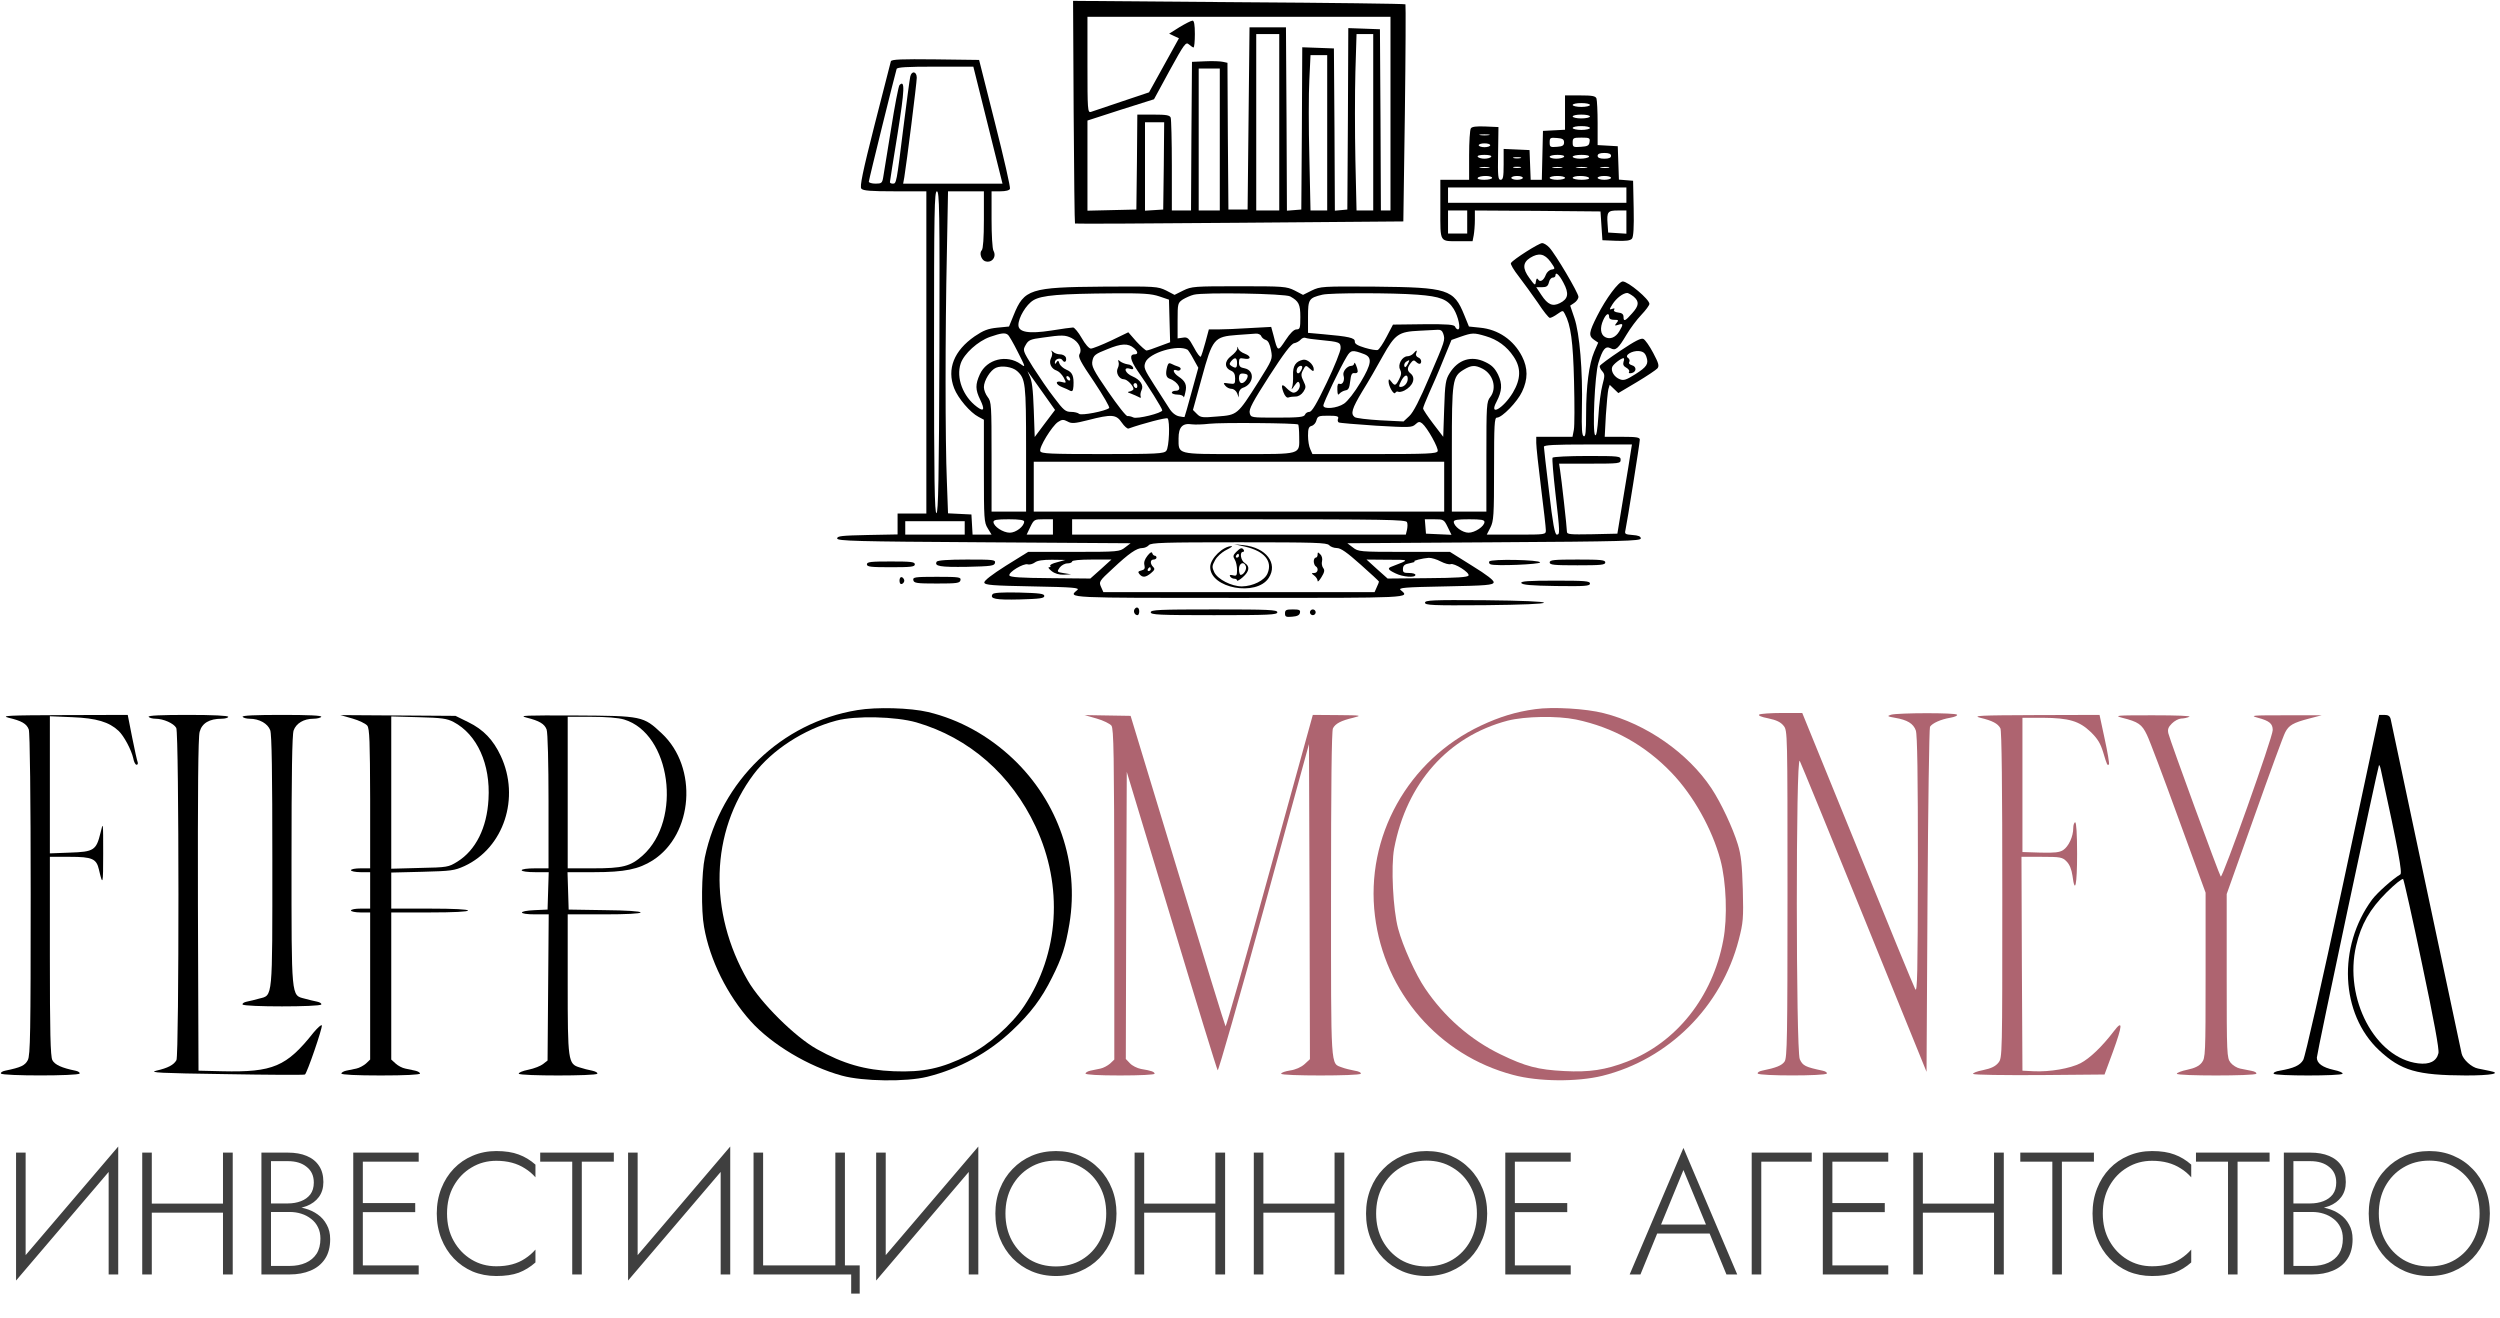 <?xml version="1.0" encoding="UTF-8"?> <svg xmlns="http://www.w3.org/2000/svg" width="1738" height="916" viewBox="0 0 1738 916" fill="none"><path d="M746.4 77.8C746.667 120.2 747.067 155.267 747.333 155.4C747.6 155.667 799.067 155.4 861.733 154.867L975.6 153.934L976.667 78.734C977.2 37.4 977.333 3.267 977.067 3C976.8 2.6 924.667 1.934 861.2 1.534L746 0.6L746.4 77.8ZM966.667 79V146.334H963.333H960L959.733 83.267L959.333 20.334L948.4 19.934L937.333 19.534L937.067 82.6L936.667 145.667L932.4 146.067L928 146.467L927.733 90.067L927.333 33.667L916.4 33.267L905.333 32.867L905.067 89.267L904.667 145.667L899.733 146.067L894.667 146.467L894.4 82.734L894 19H881.333H868.667L868 82.334L867.333 145.667H860.667H854L853.6 94.734L853.333 43.667L850.267 43C848.667 42.6 843.067 42.334 838 42.6L828.667 43L828.267 94.6L828 146.334H821.333H814.667V115.134C814.667 97.934 814.267 83 813.867 81.8C813.2 80.067 810.8 79.667 801.867 79.667H790.667L790.4 112.6L790 145.667L773.067 146.067L756 146.467V115.134V83.8L779.067 76.334L802.267 69L813.2 48.867C823.467 30.2 824.4 29 826.533 30.867C827.867 32.067 829.333 33 829.733 33C830.267 33 830.667 28.734 830.667 23.667C830.667 17.134 830.133 14.334 829.067 14.334C828.133 14.334 824 16.467 820 18.867L812.8 23.4L816.133 25L819.6 26.6L809.2 45.4L798.8 64.2L779.733 70.6C769.2 74.2 759.6 77.4 758.4 77.8C756.133 78.467 756 76.334 756 45.134V11.667H861.333H966.667V79ZM889.333 85V146.334H881.333H873.333V85V23.667H881.333H889.333V85ZM954.667 85V146.334H948.933H943.067L942.267 111.267C941.867 91.934 941.867 64.334 942.267 49.934L943.067 23.667H948.933H954.667V85ZM922.667 92.334V146.334H916.933H911.067L910.267 109.267C909.733 89 909.733 64.734 910.267 55.267L911.067 38.334H916.933H922.667V92.334ZM848 97V146.334H840.667H833.333V97V47.667H840.667H848V97ZM809.067 115.267L808.667 145.667L802.4 146.067L796 146.467V115.8V85H802.667H809.333L809.067 115.267Z" fill="black"></path><path d="M619.333 42.6C619.067 43.533 614 63.4 608 86.867C599.733 119.4 597.6 129.8 598.8 131.133C600 132.6 605.333 133 622.133 133H644V245V357H634H624V364.333V371.533L603.067 371.933C585.333 372.333 582 372.6 582 374.333C582 376.067 594.533 376.467 684 377L786 377.667L782.133 380.6C778.4 383.533 777.467 383.667 746.533 383.667H714.8L699.333 393.267C689.467 399.533 684.133 403.667 684.267 405C684.667 406.733 689.733 407.133 717.867 407.667C746.267 408.2 750.8 408.6 748.933 410.2C742.133 415.8 740.8 415.667 861.333 415.667C981.867 415.667 980.533 415.8 973.733 410.2C971.867 408.6 976.4 408.2 1004.8 407.667C1033.47 407.133 1038 406.733 1038.4 404.867C1038.67 403.533 1033.73 399.667 1023.33 393.267L1008 383.667H976.133C945.2 383.667 944.267 383.533 940.533 380.6L936.667 377.667L1038.67 377C1128.13 376.467 1140.67 376.067 1140.67 374.333C1140.67 372.867 1138.93 372.2 1134.93 371.933C1129.87 371.533 1129.33 371.267 1130 368.6C1131.07 363.933 1140 307.933 1140 305.667C1140 304.067 1137.73 303.667 1127.73 303.667H1115.6L1116.4 288.6C1116.93 280.467 1117.73 272.333 1118.13 270.6L1119.07 267.533L1122 270.333L1125.07 273.267L1137.87 265.667C1144.8 261.533 1151.33 257.133 1152.27 256.067C1153.6 254.333 1153.07 252.467 1149.33 245.4C1146.8 240.6 1143.73 236.2 1142.53 235.667C1141.07 234.733 1136.67 237 1126.53 243.8C1118.93 248.867 1112.4 253.667 1112.13 254.467C1112 255.133 1112.67 256.867 1113.87 258.067C1115.73 260.2 1115.73 261.267 1114 267.667C1112.93 271.667 1111.6 281.533 1111.2 289.4C1110.53 298.867 1109.87 303.4 1108.93 302.467C1106.93 300.467 1108.67 260.333 1111.2 252.333C1114.13 242.733 1116.13 240.333 1119.6 242.067C1123.2 244.067 1124.93 242.467 1130.8 232.6C1133.33 228.333 1137.87 222.2 1141.07 218.867C1144.13 215.667 1146.67 212.2 1146.67 211.267C1146.67 208.067 1131.87 195.667 1128.13 195.667C1125.2 195.8 1116.53 207.4 1110.4 219.533C1104.53 231.133 1104.27 233.4 1108.13 236.2L1111.07 238.2L1108.27 244.6C1104.67 253.133 1102.67 268.333 1102.67 287.933C1102.67 300.067 1102.27 303.8 1101.07 303.267C1099.73 302.867 1099.47 298.2 1099.73 284.2C1100.4 257.8 1098.13 231.667 1094.53 221.133L1091.6 212.467L1094.4 210.6C1096 209.533 1097.33 207.667 1097.33 206.333C1097.33 203.667 1081.33 176.6 1077.07 172.067C1075.47 170.333 1073.2 169 1072.13 169C1069.87 169 1052 180.333 1050.4 182.867C1049.87 183.533 1052.4 187.8 1055.87 192.2C1059.33 196.733 1065.33 205 1069.2 210.6C1072.93 216.333 1076.67 221 1077.47 221C1078.27 221 1080.67 219.8 1082.67 218.333C1086.53 215.667 1086.53 215.667 1087.87 218.2C1092 225.933 1093.6 237.267 1094.27 265.133C1094.67 281 1094.67 296.2 1094.13 298.867L1093.2 303.667H1080.67H1068V307.933C1068 310.333 1069.47 324.333 1071.33 339C1073.2 353.667 1074.67 367 1074.67 368.6C1074.67 371.667 1074.53 371.667 1054.13 371.667H1033.6L1036.13 366.733C1038.4 362.2 1038.67 358.467 1038.67 326.067C1038.67 295 1038.93 290.333 1040.67 290.333C1044.27 290.333 1054.93 279.267 1058.13 272.333C1062.27 263.667 1062.27 255.933 1058.13 247.8C1052.27 236.333 1041.6 229 1028.93 227.8L1021.2 227L1018 219.133C1010.67 201 1006.67 199.8 956 199.267C919.067 199 917.867 199.133 912 201.933L905.867 205L900 201.933C894.267 199.133 892.533 199 861.333 199C830.267 199 828.4 199.133 822.667 201.933L816.533 205L810.667 201.933C804.8 199.133 803.6 199 766.8 199.267C716 199.667 712 201 704.667 219.133L701.467 227L693.333 227.8C686.8 228.467 683.733 229.667 677.6 233.8C663.2 243.8 658.133 256.467 663.333 269.933C666 276.867 674.533 286.867 680.267 289.8L684 291.8V327.4C684 360.6 684.133 363.267 686.667 367.267L689.333 371.667H682.667H676.133L675.733 364.6L675.333 357.667L667.2 357.267L659.067 356.867L658.267 334.733C657.067 306.333 657.067 231 658.267 175.933L659.067 133H671.6H684V152.733C684 165.267 683.467 173 682.533 173.933C680.667 175.8 682.133 180.467 684.667 181.533C689.333 183.267 693.067 178.733 690.667 174.333C689.867 173 689.333 163.133 689.333 152.467V133H695.333C699.2 133 701.733 132.333 702.133 131.267C702.533 130.2 697.867 109.667 691.733 85.533L680.667 41.667L650.267 41.267C626.667 41 619.867 41.267 619.333 42.6ZM686.8 87L696.933 127.667H662.4H627.867L628.667 123.267C630.267 113.667 637.333 57.533 637.333 54.067C637.333 49.533 633.733 49 632.8 53.267C632.4 55 630.267 71 628 89C623.2 127.667 623.2 127.667 620.667 127.667C619.6 127.667 618.667 127.267 618.667 126.6C618.667 126.067 621.067 111 624 93C628.933 62.067 629.2 55.267 625.333 59.133C624.667 59.8 622 73.533 619.467 89.667C616.8 105.8 614.4 121 614 123.267C613.333 127.267 612.8 127.667 608.667 127.667C606.133 127.667 604 127 604 126.333C604 125 622.267 51.267 623.333 47.933C623.733 46.733 630.4 46.333 650.267 46.333H676.667L686.8 87ZM653.067 244.6C652.8 332.333 652.267 356.2 651.067 356.733C649.733 357.133 649.333 334.2 649.333 245.133C649.333 146.2 649.6 133 651.333 133C653.067 133 653.333 145.933 653.067 244.6ZM1077.87 181.933C1081.33 186.867 1081.33 187 1078.67 187.4C1077.07 187.667 1075.33 189.267 1074.67 191C1073.2 195 1070.67 196.467 1069.33 194.333C1068.53 193.133 1068.13 193.533 1067.73 195.8C1067.33 198.733 1067.07 198.6 1063.2 193.267C1058.4 186.733 1058.53 182.6 1063.73 179.267C1069.73 175.533 1073.73 176.333 1077.87 181.933ZM1086.93 196.6C1090.93 204.067 1090.27 207.8 1084.4 210.733C1079.33 213.267 1076 211.8 1071.6 205.133L1068 199.667H1072C1075.07 199.667 1076.13 199 1076.8 196.333C1077.2 194.467 1078.4 193 1079.47 193C1080.53 193 1081.33 192.333 1081.33 191.667C1081.33 188.6 1083.87 190.733 1086.93 196.6ZM806 206.067L812.667 208.333L813.067 223.133L813.467 237.933L805.867 240.733C801.867 242.333 797.867 243.667 797.067 243.667C796.4 243.667 793.2 240.867 790 237.4L784.4 231L772.533 236.733C766 239.8 759.6 242.333 758.4 242.333C757.067 242.333 754.4 239.267 752 235C749.733 231 746.933 227.667 746 227.667C744.933 227.667 738.133 228.6 730.8 229.8C715.2 232.2 708 231 708 225.933C708 220.867 713.333 211.8 718.4 208.733C724.133 205.267 736.533 204.2 774.667 203.933C794.667 203.8 800.533 204.2 806 206.067ZM896.933 206.067C902.933 209.4 904 211.533 904 220.467C904 228.067 903.733 229 901.333 229C899.6 229 896.933 231.533 893.733 236.467C888.267 244.733 888.267 244.733 885.333 233.133L883.733 227.267L868.933 228.067C860.667 228.6 850.933 229 847.2 229H840.4L838 237.933C836.667 243 835.2 247.4 834.8 247.933C834.267 248.467 832.133 245.667 830 241.533C826.4 235 825.6 234.2 822.4 234.733L818.667 235.267V222.867C818.667 211 818.8 210.6 822.267 208.2C824.267 207 827.733 205.4 830 204.867C836.667 203.133 893.6 204.067 896.933 206.067ZM985.333 204.867C1001.33 206.067 1006.4 208.067 1010.67 214.867C1013.87 220.2 1015.73 229 1013.6 229C1012.93 229 1012 228.2 1011.6 227.133C1010.93 225.667 1006.8 225.267 989.6 225.4L968.4 225.667L964 234.067C961.6 238.733 958.8 242.867 957.867 243.267C956.933 243.667 952.933 243 948.933 241.8C943.6 240.2 941.733 239 941.867 237.4C942 234.867 937.733 233.933 919.733 232.333L909.333 231.4V220.2C909.333 208.067 909.867 207.133 919.333 204.867C924.8 203.533 968.267 203.533 985.333 204.867ZM1135.73 206.2C1139.73 209.667 1139.47 212.467 1134.67 217.8C1129.87 223.267 1128.67 223.8 1128.67 220.333C1128.67 218.467 1127.6 217.533 1124.93 217.267C1122.67 217 1121.6 216.2 1122.13 215.4C1122.8 214.333 1122.27 214.2 1120.8 214.733C1118.67 215.533 1118.67 215.267 1121.07 211.4C1123.73 207.267 1128.4 203.667 1131.33 203.667C1132.13 203.8 1134 204.867 1135.73 206.2ZM1118.67 220.333C1118.67 221.667 1120 222.333 1122.13 222.333C1125.2 222.333 1125.47 222.6 1123.87 224.467C1122.27 226.467 1122.4 226.6 1125.07 225.8C1128.53 224.6 1128.67 225.4 1125.73 230.333C1123.2 234.6 1119.33 236.2 1115.87 234.333C1112.67 232.6 1112.13 227.933 1114.53 222.6C1116.53 218.067 1118.67 217 1118.67 220.333ZM1003.33 231.933C1004.8 236.467 1004.67 236.6 993.733 262.067C986.933 278.067 982.533 286.733 979.733 289.267L975.733 293L959.6 292.2C950.667 291.667 942.533 290.733 941.733 289.933C938.8 287.667 939.867 284.067 947.067 272.067C951.067 265.667 957.467 254.6 961.333 247.533C969.867 232.333 972.267 230.6 986.667 229.933C992.133 229.667 998 229.4 999.467 229.267C1001.47 229.133 1002.67 229.933 1003.33 231.933ZM700.667 232.733C701.467 233.267 704.533 238.6 707.6 244.733C713.067 255.4 713.067 255.667 709.6 253.133C699.867 246.2 686 249.667 681.2 260.2C678 267.267 678 270.867 681.467 277.933C684.8 284.867 684 286.467 679.2 282.867C669.467 275.667 664.533 262.6 667.867 252.733C670.133 245.933 679.867 237.133 688.267 234.2C696 231.533 698.667 231.133 700.667 232.733ZM876.8 233.667C877.2 234.733 878.667 235.933 880 236.333C881.6 236.867 882.8 239.133 883.6 243.4C884.8 249.667 884.667 249.8 874.8 265.533C860.267 288.467 860.267 288.467 846.4 289.533C835.867 290.467 834.667 290.333 832.133 287.8L829.333 285L835.467 262.733C842.933 235.4 844 234.067 860 232.867C865.467 232.467 871.333 232.067 873.067 231.933C874.667 231.8 876.4 232.6 876.8 233.667ZM1032.8 233.667C1041.07 236.067 1047.6 240.867 1052.27 247.933C1057.6 255.8 1057.33 263.533 1051.73 273C1044.93 284.2 1034.8 289.8 1040.4 279.267C1044.27 271.8 1044.53 267 1041.47 260.467C1039.2 255.933 1037.07 253.8 1032.53 251.667C1022.93 247 1013.6 249.933 1007.73 259.533C1005.07 263.8 1004.53 266.6 1004 284.067L1003.33 303.667L996.4 294.6C992.533 289.533 989.333 284.733 989.333 283.933C989.333 283.267 991.2 278.467 993.467 273.4C995.733 268.467 1000.27 258.067 1003.33 250.333L1009.07 236.333L1015.47 234.067C1023.6 231.267 1024.67 231.267 1032.8 233.667ZM744.933 235C749.867 237.533 752.533 242.733 750.533 246.067C749.333 248.067 750.933 251.267 760.667 265.533C766.933 275 771.733 283.133 771.067 283.667C768.667 285.8 751.6 289.133 750.133 287.667C749.467 287 746.933 286.333 744.533 286.333C740.8 286.333 739.333 285.133 732.933 276.6C728.8 271.4 722.267 261.667 718.133 255.267C710.933 243.667 710.933 243.533 713.067 239.8C714.933 236.467 716.267 235.8 724.667 234.733C738.4 232.733 740.533 232.867 744.933 235ZM917.6 236.333C931.333 237.667 932 237.933 932 242.067C932 244.067 927.733 254.867 922.4 265.933C915.2 281 912 286.333 910.267 286.333C908.933 286.333 907.6 287.267 907.2 288.333C906.533 289.933 903.067 290.333 888 290.333C869.6 290.333 869.6 290.333 868.8 287.133C868.133 284.467 870.933 279.267 882.4 261.4C892.533 245.667 897.733 238.867 899.733 238.6C901.2 238.333 903.2 237.267 904.133 236.2C905.067 235.133 906.533 234.467 907.467 234.867C908.4 235.267 912.933 235.933 917.6 236.333ZM788.4 242.067C791.2 244.467 791.333 246.333 788.8 246.333C784.933 246.333 785.733 250.333 790.933 257.933C798 267.933 808 283.933 808 285.267C808 287.133 790.4 291.533 787.867 290.2C786.533 289.533 784.667 289.133 783.867 289.267C782.933 289.533 776.933 281.8 770.4 272.333C759.867 257 758.667 254.467 759.467 250.733C760.267 247 761.333 246.067 769.867 242.733C779.6 238.733 784.267 238.467 788.4 242.067ZM825.6 243.133C826 243.4 828 246.333 829.733 249.667L833.067 255.667L828.4 272.6C825.867 282.067 823.6 289.8 823.467 289.933C823.467 290.067 821.6 289.8 819.6 289.4C817.2 288.867 814.667 286.867 812.8 283.8C811.067 281.133 806.4 273.8 802.267 267.4C795.467 256.733 794.933 255.533 796.267 251.933C798.8 245.267 818.933 239.267 825.6 243.133ZM948.4 246.2C954.133 248.467 953.6 252.867 945.867 265.8C941.733 272.733 936.933 278.867 934.4 280.6C929.467 283.933 920 284.733 920 281.933C920 279.933 932 254.867 936.267 247.933C939.067 243.267 940.267 243.133 948.4 246.2ZM1144.53 247.933C1146.27 252.867 1145.07 255 1136.8 260.2C1130.67 264.067 1128.8 264.733 1126.13 263.667C1122.27 262.2 1119.73 258.067 1120.8 255.133C1121.47 253.267 1126.93 249 1128.67 249C1129.2 249 1129.2 250.2 1128.67 251.533C1128.13 253.4 1128.67 254.6 1130.67 255.667C1132.13 256.467 1133.07 257.8 1132.53 258.467C1132 259.4 1132.67 259.667 1134.13 259.4C1137.73 258.733 1138 254.867 1134.53 253.933C1132.8 253.4 1132.13 252.6 1132.67 251.667C1133.2 250.733 1132.8 249.533 1131.87 248.867C1128.93 247.133 1134.53 243.667 1139.33 244.067C1142.27 244.333 1143.6 245.4 1144.53 247.933ZM707.067 257.933C712.933 263.267 713.333 266.467 713.333 312.333V355.667H701.333H689.333V317.533C689.333 281.4 689.2 279.267 686.667 276.067C685.2 274.2 684 271.133 684 269.133C684 264.6 688.533 257.267 692.4 255.667C696.4 253.933 703.733 255 707.067 257.933ZM1030.67 256.333C1038.13 260.2 1040.8 269.933 1036 276.067C1033.47 279.267 1033.33 281.4 1033.33 317.533V355.667H1021.33H1009.33V312.333C1009.33 264.2 1009.73 261.8 1017.6 257C1022.93 253.8 1025.47 253.667 1030.67 256.333ZM725.067 273.133L733.467 285L726.4 294.333L719.333 303.8L718.667 284.733C718.133 270.2 717.467 264.6 715.6 261C714.4 258.467 714 257.4 714.933 258.867C715.867 260.2 720.4 266.6 725.067 273.133ZM779.867 293.8C781.6 296.333 783.733 298.2 784.533 297.933C794.267 294.467 810.933 290.067 811.733 290.867C813.467 292.733 812.8 311.133 810.8 313.4C809.2 315.4 804.4 315.667 766.4 315.667C730.267 315.667 723.867 315.4 723.2 313.667C722.133 311.133 731.333 296.2 735.467 293.4C738.267 291.533 739.333 291.533 742.133 293C744.933 294.6 746.933 294.467 756.4 292.067C772.933 287.8 776 288.067 779.867 293.8ZM930.267 291C929.733 292.067 930 293.267 930.667 293.667C931.2 294.067 942.933 295 956.533 295.933C979.733 297.267 981.6 297.267 984 295C986.133 293 986.933 293 988.667 294.333C992.267 297.267 1000.27 311.667 999.467 313.667C998.8 315.4 992.267 315.667 955.6 315.667H912.4L910.933 312.333C910 310.467 909.333 306.2 909.333 302.867C909.333 297.933 909.867 296.6 911.867 296.067C913.333 295.667 914.8 293.933 915.2 292.2C916 289.267 916.8 289 923.467 289C929.467 289 930.8 289.4 930.267 291ZM902.533 295.133C902.8 295.4 903.2 299.133 903.2 303.533C903.333 316.333 905.467 315.667 861.333 315.667C817.733 315.667 819.333 316.067 819.333 304.733C819.333 296.867 822.133 293.933 828.667 295C830.8 295.267 836.267 295.133 840.667 294.6C848.4 293.667 901.467 294.067 902.533 295.133ZM1133.73 313.933C1133.33 316.733 1131.07 330.733 1128.67 345L1124.4 371L1106.93 371.4C1091.6 371.667 1089.33 371.533 1089.33 369.667C1089.33 366.867 1085.47 332.333 1084.53 326.6L1083.87 322.333H1105.33C1125.73 322.333 1126.67 322.2 1126.67 319.667C1126.67 317.133 1125.73 317 1103.47 317C1090.67 317 1079.87 317.533 1079.33 318.2C1078.93 318.867 1079.87 329.933 1081.33 342.867C1084.53 370.6 1084.53 371.667 1082.27 371.667C1080.93 371.667 1079.47 364.067 1076.93 341.933C1074.93 325.667 1073.33 311.533 1073.33 310.6C1073.33 309.4 1080.4 309 1103.87 309H1134.53L1133.73 313.933ZM1004 338.333V355.667H861.333H718.667V338.333V321H861.333H1004V338.333ZM712 362.6C712 365.933 706.267 370.333 702 370.333C697.333 370.333 690.667 365.933 690.667 362.867C690.667 361.4 692.933 361 701.333 361C708.667 361 712 361.533 712 362.6ZM732 366.333V371.667H722.8H713.733L716.267 366.333C718.8 361.133 719.2 361 725.467 361H732V366.333ZM978.133 363C978.667 364.067 978.533 366.467 978.133 368.333L977.333 371.667H861.333H745.333V366.333V361H861.333C963.333 361 977.467 361.267 978.133 363ZM1006.4 366.333L1009.07 371.8L1000.13 371.4L991.333 371L990.933 365.933L990.533 361H997.067C1003.47 361 1003.87 361.133 1006.4 366.333ZM1032 362.867C1032 365.933 1025.33 370.333 1020.93 370.333C1016.67 370.333 1010.67 365.933 1010.67 362.733C1010.67 361.4 1013.33 361 1021.33 361C1029.73 361 1032 361.4 1032 362.867ZM670.667 367V371.667H650H629.333V367V362.333H650H670.667V367ZM924 379C924.933 380.067 927.333 381 929.333 381C932.133 381 936.267 383.933 945.867 392.467C952.933 398.733 958.667 404.067 958.667 404.333C958.667 404.6 958 406.467 957.067 408.333L955.6 411.667H861.333H767.067L765.467 408.067C763.867 404.467 764 404.067 773.6 395.267C784.933 384.6 790.267 381 794.133 381C795.733 381 797.733 380.067 798.667 379C800.133 377.267 808.667 377 861.333 377C914 377 922.533 377.267 924 379ZM1001.6 390.333C1004.4 391.8 1007.47 392.6 1008.53 392.2C1010.93 391.267 1021.73 397.933 1020.93 400.067C1020.53 401.267 1012.8 401.8 992.533 401.933L964.667 402.2L957.333 395.667L950 389L964.667 389.133C980.4 389.133 980.267 389 967.733 393.8C964.267 395 964.8 396.067 970.133 398.6C975.2 401.133 984 401.8 984 399.667C984 398.867 982 398.333 979.6 398.333C975.733 398.333 975.2 397.933 975.333 395.267C975.467 393 976.667 392.2 980.133 391.533C982.667 391 984.133 390.6 983.333 390.333C981.6 389.933 989.067 388.067 993.333 387.8C995.2 387.8 998.933 388.867 1001.6 390.333ZM734.933 390.867C731.733 391.667 729.6 392.733 730.133 393.4C730.667 393.933 730.267 394.333 729.333 394.333C728.4 394.333 729.2 395.533 731.067 397C733.2 398.733 736.267 399.667 739.6 399.533L744.667 399.267L739.6 398.467C734.667 397.667 734.667 397.533 736.667 394.6C737.867 393 740.267 391.667 742.133 391.667C743.867 391.667 745.333 391 745.333 390.333C745.333 389.533 750.8 389 759.067 389H772.667L765.333 395.667L758 402.2L730.133 401.933C709.867 401.8 702.133 401.267 701.733 400.067C700.933 397.8 711.6 391.4 714.533 392.333C715.733 392.733 718 392.067 719.467 391C721.2 389.667 725.067 389.133 731.333 389.133L740.667 389.267L734.933 390.867Z" fill="black"></path><path d="M982.667 245.667C981.734 246.733 979.867 247.667 978.534 247.667C974.801 247.667 971.467 253.533 973.334 256.867C974.401 259 974.267 260.6 972.667 263.667C970.267 268.333 969.601 268.467 967.201 265.267C965.601 263.267 965.467 263.267 965.334 265.133C965.334 268.6 968.934 274.733 970.001 273.133C970.401 272.333 971.334 271.933 972.001 272.333C972.667 272.733 974.667 272.333 976.267 271.533C982.401 268.333 984.401 262.733 980.667 259.667C978.134 257.667 978.134 255.8 980.667 252.467C982.267 250.333 983.067 250.2 984.267 251.4C986.401 253.533 988.001 253.4 988.001 251.133C988.001 250.067 987.067 248.867 985.867 248.467C984.667 247.933 984.001 246.733 984.534 245.667C985.467 243.133 984.801 243.133 982.667 245.667ZM978.534 253.267C977.334 255.4 976.667 255.8 976.267 254.467C976.001 253.533 976.534 252.2 977.467 251.533C980.134 249.8 980.267 250.067 978.534 253.267ZM978.667 263.4C978.667 266.2 976.267 269 973.734 269C972.267 269 972.401 268.2 974.001 265C976.267 260.6 978.667 259.667 978.667 263.4Z" fill="black"></path><path d="M860.133 242.466C860.133 243.533 858.133 245.8 855.866 247.533C851.2 251 851.066 255.666 855.733 257.666C857.866 258.6 858.666 260.066 858.666 263.133C858.666 267 858.4 267.133 854.4 266.6C850.4 265.933 850.133 266.2 851.866 268.2C852.8 269.4 854.8 270.333 856.266 270.333C857.6 270.333 859.333 271.666 860 273.266L861.2 276.333V273.4C861.333 271.8 862.4 270.2 863.866 269.666C871.6 267.266 872.666 257.666 865.333 256.066C862.133 255.533 861.333 254.6 861.333 252.066C861.333 249.133 861.866 248.733 864.666 249.266C869.6 250.333 870.266 247.8 865.466 245.933C863.2 245.133 861.2 243.533 860.8 242.333C860.4 240.6 860.266 240.6 860.133 242.466ZM860 252.333C860 255.933 859.2 256.333 856.133 254.466C854.533 253.4 854.533 252.866 855.866 251.133C858.4 248.066 860 248.466 860 252.333ZM867.066 260.466C868.4 261.8 865.466 266.333 863.333 266.333C862.133 266.333 861.333 265 861.333 263C861.333 260.6 862 259.666 863.733 259.666C865.066 259.666 866.666 260.066 867.066 260.466Z" fill="black"></path><path d="M731.199 244.6C731.733 245.533 731.466 247.533 730.666 249C728.933 252.333 730.799 256.467 734.666 257.667C736.133 258.2 738.266 260.333 739.466 262.467C741.466 266.333 741.466 266.467 737.999 265.533C733.466 264.333 733.599 267.267 738.399 269.133C740.399 269.933 742.933 271 743.999 271.667C745.599 272.333 745.999 271.667 746.266 268.467C746.666 261.533 745.599 258.733 741.333 257C739.199 256.067 737.066 254.2 736.533 252.733C735.866 250.6 735.466 250.333 734.533 251.8C733.599 253.267 733.333 253.267 733.333 251.933C733.333 249.4 737.466 248.333 738.666 250.467C740.133 252.733 741.866 251.133 740.933 248.333C740.399 247.267 738.666 246.333 736.933 246.333C735.199 246.333 733.066 245.533 732.133 244.6C730.666 243.4 730.533 243.4 731.199 244.6ZM743.999 263.8C743.999 264.6 743.466 264.733 742.666 264.333C741.999 263.933 741.333 262.867 741.333 262.2C741.333 261.4 741.999 261.267 742.666 261.667C743.466 262.067 743.999 263.133 743.999 263.8Z" fill="black"></path><path d="M905.999 250.067C900.799 251.133 898.666 254.333 898.932 260.867C899.066 264.2 898.799 268.2 898.132 269.667C897.599 271.133 898.266 270.6 899.732 268.333C902.132 265 902.666 264.733 903.466 266.733C904.399 269.267 901.999 273 899.199 273C898.266 273 896.266 271.667 894.666 270.067C891.199 266.333 890.266 267.4 892.266 272.733C893.332 275.533 894.666 276.733 895.732 276.333C896.799 275.933 898.932 275.667 900.799 275.667C902.666 275.667 904.799 274.333 906.132 272.333C907.999 269.4 907.999 268.733 906.132 264.867C904.532 261.667 904.399 260.067 905.599 257.8C907.732 253.667 907.732 253.667 910.666 256.333C912.799 258.333 913.332 258.333 913.332 256.733C913.332 253.533 908.932 249.533 905.999 250.067ZM905.332 255.267C905.332 255.933 904.799 257.267 903.999 258.333C902.532 260.733 900.666 259.267 901.732 256.333C902.532 254.333 905.332 253.533 905.332 255.267Z" fill="black"></path><path d="M777.6 251.667C778 252.733 777.733 254.733 777.066 255.933C775.466 259.133 778 263.667 781.333 263.667C783.6 263.667 788 268.2 788 270.467C788 271 786.933 271.667 785.733 272.067C783.6 272.467 783.6 272.733 786 273.533C787.466 274.067 789.733 275.133 791.2 275.8C793.066 276.867 793.466 276.733 792.933 275.4C792.666 274.467 792.933 272.6 793.6 271.267C795.333 267.933 792.666 263.933 787.333 261.667C782.133 259.533 780.533 254.867 785.466 256.333C787.466 257 788.133 256.733 787.733 255.533C787.333 254.467 785.733 253.4 783.866 253.267C782.133 253 779.866 252.067 778.8 251.267C777.333 249.933 777.066 250.067 777.6 251.667ZM790.666 268.467C790.666 269.533 790.133 270.067 789.333 269.667C788.666 269.267 788 268.333 788 267.533C788 266.867 788.666 266.333 789.333 266.333C790.133 266.333 790.666 267.267 790.666 268.467Z" fill="black"></path><path d="M811.467 254.733C810.133 259.8 810.533 262.333 813.067 263.266C819.2 265.4 822.4 271.666 817.333 271.666C815.867 271.666 814.667 272.2 814.667 273C814.667 273.666 816.533 274.333 818.667 274.333C820.933 274.333 822.667 275.133 822.8 275.933C822.933 276.866 823.467 275.533 824 273C825.333 267.666 824.133 265 819.333 261.8C815.733 259.4 814.667 256.2 818 257.4C819.067 257.933 820.267 257.666 820.667 256.866C821.2 256.2 820.4 255.266 819.067 254.866C817.733 254.466 815.733 253.666 814.533 253C812.8 252.066 812.133 252.466 811.467 254.733Z" fill="black"></path><path d="M941.466 252.6C941.333 253.534 940.533 254.334 939.466 254.334C936.533 254.334 933.2 258.334 934 261C935.066 264.2 933.466 267.667 931.333 266.867C930.133 266.334 929.6 267.4 929.733 270.867C929.866 274.334 930.133 275 931.2 273.667C932 272.734 933.866 271.667 935.333 271.4C937.466 271.134 938.133 269.667 938.666 265C939.2 260.2 939.866 259.134 941.733 259.4C942.933 259.667 944 259 943.866 258.067C943.733 255.534 941.6 250.734 941.466 252.6Z" fill="black"></path><path d="M865.734 380.067C878.934 383.133 884.801 390.067 881.201 398.6C879.201 403.533 871.067 407.533 863.334 407.667C856.134 407.667 846.534 402.733 844.134 397.8C842.534 394.333 842.534 393.4 844.667 389.533C846.001 387 849.334 383.933 852.534 382.333C855.467 380.867 857.201 379.667 856.267 379.667C850.267 379.667 841.334 388.333 841.334 394.2C841.334 409 873.467 414.867 882.001 401.8C888.667 391.667 880.134 380.6 864.534 379L858.001 378.333L865.734 380.067Z" fill="black"></path><path d="M859.333 383.8C857.199 385.933 857.066 386.867 858.399 389C859.333 390.467 859.999 393.667 859.999 396.2C859.999 400.2 859.599 400.6 857.066 399.933C855.199 399.533 854.533 399.667 855.199 400.733C855.733 401.667 857.066 402.333 858.133 402.333C859.199 402.333 859.999 402.867 859.999 403.533C859.999 404.2 861.866 403.133 863.999 401.267C868.666 397.133 869.066 393.667 865.333 391.4C862.533 389.667 861.599 383.667 864.133 383.667C864.799 383.667 865.066 383 864.666 382.333C863.466 380.467 862.399 380.733 859.333 383.8ZM861.333 386.333C861.333 387 860.666 387.667 859.866 387.667C859.199 387.667 858.933 387 859.333 386.333C859.733 385.533 860.399 385 860.799 385C861.066 385 861.333 385.533 861.333 386.333ZM866.133 393.667C866.933 395.8 864.533 399.667 862.533 399.667C861.866 399.667 861.333 397.8 861.333 395.667C861.333 391.4 864.799 389.933 866.133 393.667Z" fill="black"></path><path d="M797.733 386.333C795.866 388.733 795.066 390.867 795.6 392.867C796.133 395.133 795.733 396.067 793.466 396.6C791.2 397.133 790.933 397.667 792.133 399.133C794.266 401.667 796.4 401.533 800.133 398.467C802.666 396.333 803.066 395.533 801.733 394.2C799.333 391.8 799.6 389 802 389C803.066 389 804 388.333 804 387.667C804 386.867 803.466 386.333 802.8 386.333C802.133 386.333 801.333 385.533 801.066 384.6C800.8 383.4 799.6 383.933 797.733 386.333ZM800 395.667C800 396.333 799.333 397 798.533 397C797.866 397 797.6 396.333 798 395.667C798.4 394.867 799.066 394.333 799.466 394.333C799.733 394.333 800 394.867 800 395.667Z" fill="black"></path><path d="M916 385.533C916 386.733 915.467 387.666 914.667 387.666C914 387.666 913.333 388.866 913.333 390.2C913.333 391.666 914 393.266 914.667 393.666C916.933 395 916.133 398.333 913.733 398.333C911.467 398.466 911.467 398.466 913.733 400.2C914.933 401.133 916 402.733 916 403.8C916 404.866 917.2 403.666 918.667 401.266C920.8 397.8 921.067 396.333 919.867 394.866C919.067 393.8 918.667 391.666 919.067 390.2C919.467 388.6 919.067 386.466 917.867 385.4C916.267 383.666 916 383.8 916 385.533Z" fill="black"></path><path d="M1088 78.333V90.2L1080.4 90.6L1072.67 91L1072.27 107.933L1071.87 125H1068H1064.13L1063.73 114.6L1063.33 104.333L1054.4 103.933L1045.33 103.533V114.333C1045.33 123.133 1044.93 125 1043.2 125C1041.47 125 1041.2 122.6 1041.47 106.6L1041.73 88.333L1032.67 87.933C1026.27 87.667 1023.2 88.067 1022.53 89.267C1021.87 90.2 1021.33 98.6 1021.33 107.933V125H1011.33H1001.33V145.533C1001.33 169.133 1000.53 167.667 1014.67 167.667H1023.73L1024.53 163.533C1024.93 161.267 1025.33 156.467 1025.33 152.867V146.333L1069.07 146.6L1112.67 147L1113.33 157L1114 167L1123.47 167.4C1130.4 167.667 1133.33 167.267 1134.53 165.933C1135.6 164.6 1136 158.067 1135.73 144.867L1135.33 125.667L1130.4 125.267L1125.47 124.867L1125.07 113.267L1124.67 101.667L1117.73 101.267L1110.67 100.867V85.667C1110.67 77.4 1110.27 69.667 1109.87 68.467C1109.2 66.733 1106.93 66.333 1098.53 66.333H1088V78.333ZM1105.33 73C1105.33 73.667 1102.67 74.333 1099.33 74.333C1096 74.333 1093.33 73.667 1093.33 73C1093.33 72.2 1096 71.667 1099.33 71.667C1102.67 71.667 1105.33 72.2 1105.33 73ZM1105.33 81C1105.33 81.667 1102.67 82.333 1099.33 82.333C1096 82.333 1093.33 81.667 1093.33 81C1093.33 80.2 1096 79.667 1099.33 79.667C1102.67 79.667 1105.33 80.2 1105.33 81ZM1105.33 89C1105.33 89.667 1102.67 90.333 1099.33 90.333C1096 90.333 1093.33 89.667 1093.33 89C1093.33 88.2 1096 87.667 1099.33 87.667C1102.67 87.667 1105.33 88.2 1105.33 89ZM1035.07 93.933C1033.33 94.2 1030.67 94.2 1029.07 93.933C1027.33 93.667 1028.67 93.4 1032 93.4C1035.33 93.4 1036.67 93.667 1035.07 93.933ZM1087.33 99C1087.33 101.133 1086.27 101.8 1082.4 102.067C1077.73 102.467 1077.33 102.2 1077.33 99C1077.33 95.8 1077.73 95.533 1082.4 95.933C1086.27 96.2 1087.33 96.867 1087.33 99ZM1105.07 98.6C1104.8 101.133 1103.73 101.8 1099.07 102.067C1093.73 102.467 1093.33 102.2 1093.33 99.133C1093.33 95.933 1093.73 95.667 1099.47 95.667C1104.93 95.667 1105.47 95.933 1105.07 98.6ZM1036 101C1036 101.667 1034.27 102.333 1032 102.333C1029.87 102.333 1028 101.667 1028 101C1028 100.2 1029.87 99.667 1032 99.667C1034.27 99.667 1036 100.2 1036 101ZM1120 108.333C1120 109.667 1118.53 110.333 1115.33 110.333C1112.13 110.333 1110.67 109.667 1110.67 108.333C1110.67 107 1112.13 106.333 1115.33 106.333C1118.53 106.333 1120 107 1120 108.333ZM1036.67 109C1036.27 109.667 1034.13 110.333 1032 110.333C1029.87 110.333 1027.73 109.667 1027.33 109C1026.8 108.2 1028.67 107.667 1032 107.667C1035.33 107.667 1037.2 108.2 1036.67 109ZM1087.33 109C1086.93 109.667 1084.4 110.333 1081.87 110.333C1079.33 110.333 1077.33 109.667 1077.33 109C1077.33 108.2 1079.73 107.667 1082.8 107.667C1086 107.667 1087.87 108.2 1087.33 109ZM1104.67 109C1104.27 109.667 1101.47 110.333 1098.53 110.333C1095.73 110.333 1093.33 109.667 1093.33 109C1093.33 108.2 1096.13 107.667 1099.47 107.667C1103.07 107.667 1105.2 108.2 1104.67 109ZM1057.07 109.933C1055.73 110.2 1053.6 110.2 1052.4 109.933C1051.07 109.533 1052.13 109.267 1054.67 109.267C1057.2 109.267 1058.27 109.533 1057.07 109.933ZM1035.07 116.6C1033.33 116.867 1030.67 116.867 1029.07 116.6C1027.33 116.333 1028.67 116.067 1032 116.067C1035.33 116.067 1036.67 116.333 1035.07 116.6ZM1057.07 116.6C1055.73 116.867 1053.6 116.867 1052.4 116.6C1051.07 116.2 1052.13 115.933 1054.67 115.933C1057.2 115.933 1058.27 116.2 1057.07 116.6ZM1085.73 116.6C1084 116.867 1081.33 116.867 1079.73 116.6C1078 116.333 1079.33 116.067 1082.67 116.067C1086 116.067 1087.33 116.333 1085.73 116.6ZM1103.07 116.6C1101.33 116.867 1098.4 116.867 1096.4 116.6C1094.27 116.333 1095.73 116.067 1099.33 116.067C1103.07 116.067 1104.67 116.333 1103.07 116.6ZM1118.4 116.6C1117.07 116.867 1114.67 116.867 1113.07 116.6C1111.33 116.333 1112.4 116.067 1115.33 116.067C1118.27 115.933 1119.6 116.2 1118.4 116.6ZM1037.33 123.667C1037.33 124.333 1034.93 125 1031.87 125C1028.67 125 1026.8 124.467 1027.33 123.667C1027.73 122.867 1030.27 122.333 1032.8 122.333C1035.33 122.333 1037.33 122.867 1037.33 123.667ZM1058.67 123.667C1058.67 124.333 1056.93 125 1054.67 125C1052.53 125 1050.67 124.333 1050.67 123.667C1050.67 122.867 1052.53 122.333 1054.67 122.333C1056.93 122.333 1058.67 122.867 1058.67 123.667ZM1088 123.667C1088 124.333 1085.6 125 1082.67 125C1079.73 125 1077.33 124.333 1077.33 123.667C1077.33 122.867 1079.73 122.333 1082.67 122.333C1085.6 122.333 1088 122.867 1088 123.667ZM1104.67 123.667C1105.2 124.467 1103.07 125 1099.47 125C1096.13 125 1093.33 124.333 1093.33 123.667C1093.33 122.867 1095.73 122.333 1098.53 122.333C1101.47 122.333 1104.27 122.867 1104.67 123.667ZM1120 123.667C1120 124.333 1117.87 125 1115.33 125C1112.8 125 1110.67 124.333 1110.67 123.667C1110.67 122.867 1112.8 122.333 1115.33 122.333C1117.87 122.333 1120 122.867 1120 123.667ZM1130.67 135.667V141H1068.67H1006.67V135.667V130.333H1068.67H1130.67V135.667ZM1020 154.333V162.333H1013.33H1006.67V154.333V146.333H1013.33H1020V154.333ZM1130.67 154.467V162.467L1124.4 162.067L1118 161.667L1117.6 155.8C1116.93 147.267 1117.73 146.333 1124.67 146.333H1130.67V154.467Z" fill="black"></path><path d="M651.2 390.467C649.333 393.667 653.6 394.334 672.133 394.067C689.2 393.667 691.333 393.4 691.733 391.267C692.133 389.134 690.533 389 672.133 389C659.2 389 651.867 389.534 651.2 390.467Z" fill="black"></path><path d="M1035.33 390.333C1034.93 391 1035.33 392.067 1036.27 392.333C1039.6 393.667 1070.67 392.333 1070.67 391C1070.67 389.133 1036.53 388.467 1035.33 390.333Z" fill="black"></path><path d="M1077.33 391C1077.33 392.733 1080.4 393 1096.67 393C1112.93 393 1116 392.733 1116 391C1116 389.267 1112.93 389 1096.67 389C1080.4 389 1077.33 389.267 1077.33 391Z" fill="black"></path><path d="M602.666 392.333C602.666 394.066 605.466 394.333 619.333 394.333C633.199 394.333 635.999 394.066 635.999 392.333C635.999 390.6 633.199 390.333 619.333 390.333C605.466 390.333 602.666 390.6 602.666 392.333Z" fill="black"></path><path d="M625.334 403.667C625.334 405.4 626.001 406.334 627.067 405.934C627.867 405.667 628.667 404.6 628.667 403.667C628.667 402.734 627.867 401.667 627.067 401.267C626.001 401 625.334 401.934 625.334 403.667Z" fill="black"></path><path d="M634.933 403.267C635.333 405.4 637.2 405.667 651.333 405.667C665.466 405.667 667.333 405.4 667.733 403.267C668.133 401.267 666.666 401 651.333 401C636 401 634.533 401.267 634.933 403.267Z" fill="black"></path><path d="M1057.6 405.267C1058.13 406.6 1064.4 407.133 1081.73 407.4C1102.13 407.667 1105.33 407.4 1105.33 405.667C1105.33 403.933 1101.87 403.667 1081.2 403.667C1062.53 403.667 1057.2 404.067 1057.6 405.267Z" fill="black"></path><path d="M690 413.133C688 416.333 692.133 417.133 708.8 416.733C723.066 416.333 726 415.933 726 414.333C726 412.733 722.933 412.333 708.4 411.933C696.533 411.666 690.533 412.066 690 413.133Z" fill="black"></path><path d="M990.666 419C990.666 420.733 995.599 421 1032 420.733C1058.4 420.467 1073.33 419.8 1073.33 419C1073.33 418.2 1058.4 417.533 1032 417.267C995.599 417 990.666 417.267 990.666 419Z" fill="black"></path><path d="M788.667 423.667C787.734 425.267 788.934 427.667 790.801 427.667C791.467 427.667 792.001 426.467 792.001 425C792.001 422.2 790.001 421.4 788.667 423.667Z" fill="black"></path><path d="M800 425.667C800 427.4 805.733 427.667 844 427.667C882.267 427.667 888 427.4 888 425.667C888 423.933 882.267 423.667 844 423.667C805.733 423.667 800 423.933 800 425.667Z" fill="black"></path><path d="M893.334 426.467C893.334 428.734 894.001 429.134 898.267 428.734C901.867 428.467 903.467 427.667 903.734 425.934C904.134 424.067 903.201 423.667 898.801 423.667C894.134 423.667 893.334 424.067 893.334 426.467Z" fill="black"></path><path d="M910.666 425.667C910.666 426.733 911.599 427.667 912.666 427.667C913.733 427.667 914.666 426.733 914.666 425.667C914.666 424.6 913.733 423.667 912.666 423.667C911.599 423.667 910.666 424.6 910.666 425.667Z" fill="black"></path><path d="M596 493.667C543.2 502.333 501.2 542.867 490 596.067C487.733 606.733 487.333 633 489.466 644.467C493.466 667.4 505.6 691.8 521.866 709.933C536.4 726.067 562.266 741.533 585.333 747.8C599.866 751.8 630 752.2 644.533 748.6C666.933 743 687.066 732.067 703.6 716.467C716.4 704.467 724.133 694.2 731.333 679.667C738.266 665.933 740.8 658.067 743.466 642.2C750.4 600.2 735.733 557.4 704.266 527.533C687.2 511.4 666.933 500.2 645.2 495C632.8 492.067 609.466 491.4 596 493.667ZM637.066 502.2C673.733 512.867 703.066 538.467 720 574.733C739.333 616.067 736.4 662.867 712 699.4C703.2 712.6 687.066 726.733 672.933 733.667C654.4 742.867 641.866 745.533 621.333 744.733C601.333 743.933 586.133 739.533 568 729.4C552.666 720.867 528.8 697.133 519.866 681.667C492.266 633.933 493.866 578.333 524 538.2C536.666 521.4 558.8 507 581.333 501C594.8 497.4 622.533 498.067 637.066 502.2Z" fill="black"></path><path d="M1067.33 493C1053.73 494.867 1042.53 498.334 1029.47 504.467C978.8 528.334 949.067 581.8 955.867 636.734C962.4 689.934 1000.4 733.667 1051.87 747.267C1069.6 752.067 1096.4 752.2 1113.87 747.934C1160.13 736.467 1196.8 699.8 1208.8 653.267C1211.87 641.4 1212.13 638.6 1211.6 618.334C1211.07 601 1210.4 594.334 1208.13 587C1204.67 575.667 1196.53 558.2 1189.73 547.934C1173.47 523.534 1144.53 503.267 1114.93 495.8C1102.53 492.6 1079.47 491.267 1067.33 493ZM1095.6 500.2C1121.6 505.667 1143.73 518.067 1162.13 537.267C1177.2 553 1190.27 576.334 1196 597.667C1200.13 613 1201.07 637.934 1198 653.667C1190.67 693.134 1165.33 724.867 1131.07 738.067C1116.27 743.8 1104.93 745.534 1087.47 744.6C1069.2 743.667 1060.53 741.4 1043.2 733C1022.27 722.867 1004.13 707 990.8 687.267C984.133 677.534 975.2 657.667 972 645.667C968.4 632.334 966.933 602.334 969.2 589.934C977.867 544.334 1006.67 511.934 1048.13 501C1060.27 497.934 1082.53 497.534 1095.6 500.2Z" fill="#AE6470"></path><path d="M1223.07 496.733C1222 497.4 1224.4 498.467 1229.33 499.4C1235.07 500.6 1238 502.067 1240 504.6C1242.67 507.933 1242.67 509.133 1242.67 621.533C1242.67 721.533 1242.4 735.4 1240.67 737.933C1238.8 740.733 1234.8 742.333 1224.93 744.333C1222.93 744.733 1221.6 745.667 1222 746.333C1223.07 748.067 1268.93 748.067 1270 746.333C1270.4 745.667 1269.07 744.733 1267.07 744.333C1255.07 741.8 1253.2 740.867 1251.2 736.333C1248.53 729.8 1248.4 523.8 1251.2 529C1252.13 530.867 1272.4 580.2 1296.13 638.733L1339.33 745.133L1340 626.067C1340.4 560.6 1341.2 506.2 1341.73 505.267C1343.33 502.733 1349.33 500.067 1355.73 499C1358.8 498.467 1361.07 497.533 1360.53 496.867C1359.73 495.4 1319.6 495.533 1314.67 496.867C1311.73 497.8 1312 498.067 1317.33 499C1326 500.467 1330.13 503 1331.87 507.8C1332.93 510.733 1333.33 539.4 1333.33 601.533C1333.2 677.133 1332.93 690.467 1331.47 687.667C1330.4 685.8 1312.4 641.933 1291.33 589.933L1252.93 495.667H1238.8C1231.07 495.667 1223.87 496.2 1223.07 496.733Z" fill="#AE6470"></path><path d="M6 499C15.067 501.133 18.533 503.133 20 507.133C20.8 509.133 21.333 554.6 21.333 621.8C21.333 718.333 21.067 733.667 19.333 737C17.333 740.733 14.667 742.067 3.6 744.333C1.6 744.733 0.267 745.667 0.667 746.333C1.733 748.067 54.267 748.067 55.333 746.333C55.733 745.667 54.4 744.733 52.4 744.333C43.067 742.467 38 740.2 36.4 737C35.067 734.467 34.667 717.4 34.667 664.6V595.667H48.667C64.133 595.667 67.067 597 68.8 604.6C71.467 616.2 71.733 615 71.733 593.667C71.733 571.133 71.733 571 69.867 579C66.933 591.133 65.2 592.2 48.667 592.733L34.667 593.267V545.667V497.933L50.4 498.6C67.067 499.267 75.867 501.933 82.4 508.067C86.133 511.533 91.333 521.267 92.667 527.267C93.067 529.667 94.133 531.667 94.933 531.667C95.733 531.667 96 530.867 95.733 529.933C95.333 529.133 93.6 521.267 91.867 512.6L88.8 497L44 497.133C5.733 497.267 0.267 497.533 6 499Z" fill="black"></path><path d="M103.334 498.333C103.734 499 106.001 499.666 108.134 499.666C113.601 499.666 120.801 502.866 122.534 506.066C124.534 509.8 124.534 733.4 122.667 737C120.801 740.333 116.801 742.467 108.667 744.333C103.067 745.667 111.201 746.067 156.534 746.733C186.401 747.267 211.467 747.4 212.001 747C213.467 746.067 224.267 714.6 223.734 712.867C223.467 712.067 220.934 714.333 218.001 717.8C199.201 741.533 189.734 745.533 154.667 744.733L138.001 744.333L137.601 629.133C137.467 550.867 137.734 512.333 138.801 508.733C140.401 502.733 145.601 499.666 154.001 499.666C156.534 499.666 158.667 499 158.667 498.333C158.667 497.533 148.401 497 130.534 497C112.267 497 102.801 497.4 103.334 498.333Z" fill="black"></path><path d="M168.667 498.333C169.067 499 171.333 499.667 173.467 499.667C180.267 499.667 186.133 503 187.867 507.667C188.933 510.733 189.333 537.533 189.333 598.6C189.333 695.4 189.733 691.8 180.267 694.2C177.6 695 173.6 695.933 171.6 696.333C169.6 696.733 168.267 697.667 168.667 698.333C169.733 700.067 222.267 700.067 223.333 698.333C223.733 697.667 222.4 696.733 220.4 696.333C218.4 695.933 214.4 695 211.6 694.2C202.4 691.8 202.667 694.333 202.667 597.933C202.667 538.467 203.067 510.733 204.133 507.8C205.867 502.867 211.2 499.667 217.867 499.667C220.4 499.667 222.933 499 223.333 498.333C223.867 497.4 214.4 497 196 497C177.6 497 168.133 497.4 168.667 498.333Z" fill="black"></path><path d="M245.066 499.533C249.733 500.867 254.266 503.133 255.333 504.467C256.933 506.6 257.199 515.667 257.333 555.267V603.667H250.666C247.066 603.667 243.999 604.2 243.999 605C243.999 605.667 247.066 606.333 250.666 606.333H257.333V619V631.667H250.666C247.066 631.667 243.999 632.2 243.999 633C243.999 633.667 247.066 634.333 250.666 634.333H257.333V685.4V736.6L254.399 739.4C252.666 740.867 249.733 742.467 247.733 742.867C245.599 743.267 242.533 743.933 240.666 744.333C238.799 744.733 237.333 745.667 237.333 746.333C237.333 747.133 247.733 747.667 264.666 747.667C281.599 747.667 291.999 747.133 291.999 746.333C291.999 745.667 290.533 744.733 288.666 744.333C286.799 743.933 283.733 743.267 281.733 742.867C279.599 742.467 276.666 740.867 275.066 739.4L271.999 736.6V685.4V634.333H298.666C315.599 634.333 325.333 633.8 325.333 633C325.333 632.2 315.599 631.667 298.666 631.667H271.999V619.133V606.6L293.733 606.067C313.599 605.533 315.866 605.267 322.933 602.067C350.266 589.4 361.733 554.6 348.133 525.533C342.933 514.333 335.999 507.133 325.599 502.067L316.666 497.667L276.666 497.4L236.666 497.133L245.066 499.533ZM315.333 501.933C331.733 510.6 341.066 531.267 339.599 555.667C338.533 575.533 330.666 591.133 317.999 599C311.733 602.867 311.066 603 291.733 603.4L271.999 603.933V551V498.067L291.066 498.6C307.066 499 310.799 499.533 315.333 501.933Z" fill="black"></path><path d="M366.001 498.866C375.067 501.133 378.534 503.266 380.001 507.133C380.801 509 381.334 530.866 381.334 557.133V603.666H372.001C366.667 603.666 362.667 604.2 362.667 605C362.667 605.8 366.667 606.333 372.001 606.333H381.467L381.067 619.266L380.667 632.333L371.734 632.733C359.734 633.266 360.001 635.666 372.001 635.666H381.467L381.067 686.467L380.667 737.267L377.601 739.667C376.001 741 371.334 742.867 367.334 743.667C363.201 744.467 360.267 745.8 360.667 746.467C361.734 748.067 414.267 748.067 415.201 746.467C415.734 745.8 414.134 744.867 411.734 744.333C409.334 743.933 405.334 742.867 402.934 742.067C394.934 739.667 394.667 737.667 394.667 683.667V635.666H420.001C435.601 635.666 445.334 635.133 445.334 634.333C445.334 633.533 435.467 632.866 420.401 632.733L395.334 632.333L394.934 619.266L394.534 606.333H413.067C434.267 606.333 444.001 604.333 453.867 598.066C482.001 579.933 485.334 533.533 460.134 509.933C447.201 497.8 446.534 497.666 400.001 497.4C364.934 497.266 360.267 497.4 366.001 498.866ZM433.867 500.2C466.267 509.933 474.534 569.8 446.801 594.733C438.267 602.333 433.067 603.666 412.134 603.666H394.667V551V498.333H411.067C421.467 498.333 429.867 499 433.867 500.2Z" fill="black"></path><path d="M762.4 499.533C767.067 500.866 771.6 503.133 772.667 504.466C774.267 506.6 774.533 524.6 774.667 621.8V736.6L771.733 739.4C770 740.867 767.067 742.467 765.067 742.867C762.933 743.267 759.867 743.933 758 744.333C756.133 744.733 754.667 745.667 754.667 746.333C754.667 747.133 763.867 747.667 778.667 747.667C792.667 747.667 802.667 747.133 802.667 746.467C802.667 745.133 800.533 744.333 793.2 743.133C790.533 742.6 787.067 740.867 785.6 739.267L782.667 736.2L782.933 636.333L783.333 536.6L814.533 639.8C831.6 696.6 846 743.4 846.533 744.067C847.067 744.6 861.6 693.8 878.8 631.133L910 517.266L910.4 626.733L910.667 736.333L906.933 739.8C904.533 741.933 900.667 743.667 896.8 744.2C893.467 744.733 890.667 745.667 890.667 746.467C890.667 748.067 944.933 748.067 946 746.467C946.4 745.667 944.533 744.733 941.733 744.333C938.933 743.8 934.933 742.867 932.933 742.067C924.933 739 925.333 745.4 925.333 621.933C925.333 547.4 925.733 507.933 926.667 506.333C928.4 503 932.267 501 940.667 499C947.067 497.4 946.667 497.266 930 497.133L912.667 497L882.667 605.666C866.267 665.4 852.4 713.933 852 713.533C851.6 713.133 836.667 664.466 818.667 605.266L786 497.666L770 497.4L754 497.133L762.4 499.533Z" fill="#AE6470"></path><path d="M1376.67 499C1385.07 501 1388.93 503 1390.67 506.334C1391.6 507.934 1392 547.4 1392 622.067C1392 734.2 1392 735.4 1389.33 738.734C1387.33 741.267 1384.4 742.734 1378.67 743.934C1374.27 744.734 1371.2 746.067 1371.73 746.6C1372.4 747.267 1393.2 747.534 1418 747.4L1463.07 747L1468.93 731.134C1475.73 712.334 1475.87 708.6 1469.47 717C1461.33 727.667 1452.8 735.8 1446.4 739.134C1439.07 742.867 1424.93 745.267 1413.87 744.734L1406 744.334L1405.6 669.934L1405.33 595.667H1419.33C1432.53 595.667 1433.73 595.934 1436.67 598.867C1438.8 601 1440.13 604.334 1440.8 608.867C1442.53 622.2 1444 615.267 1444 593.667C1444 579.934 1443.47 571.667 1442.67 571.667C1442 571.667 1441.33 573.534 1441.33 575.667C1441.33 581.534 1438.13 588.467 1434.27 591C1431.73 592.6 1428.27 593 1418.53 592.734L1406 592.334V545.667V499H1420C1438.53 499.134 1445.47 501.267 1453.47 508.867C1458.27 513.534 1460.27 516.867 1462.13 523C1464.8 531.934 1465.07 532.467 1466.13 531.4C1466.53 530.867 1465.2 523 1463.2 513.8L1459.6 497L1414.8 497.134C1376.4 497.267 1370.93 497.534 1376.67 499Z" fill="#AE6470"></path><path d="M1475.33 499C1486.53 501.8 1489.07 503.533 1492.53 510.866C1494.4 514.6 1504.27 540.866 1514.53 569.133L1533.33 620.6V677.933C1533.33 733.533 1533.2 735.4 1530.67 738.733C1528.8 741.133 1525.73 742.6 1520.67 743.667C1516.67 744.467 1513.33 745.8 1513.33 746.467C1513.33 748.067 1567.6 748.067 1568.53 746.467C1569.07 745.8 1567.6 744.867 1565.33 744.467C1563.2 744.067 1559.6 743.267 1557.33 742.867C1555.2 742.467 1552.13 740.6 1550.67 738.733C1548.13 735.4 1548 733.4 1548 678.333V621.533L1567.33 567.266C1577.87 537.533 1587.47 511.266 1588.67 509.133C1591.2 504.2 1594.13 502.466 1605.33 499.533L1614 497.266H1588.67C1565.33 497.266 1563.87 497.4 1569.73 499C1577.73 501.133 1580 503.133 1580 507.533C1580.13 512.2 1545.07 610.733 1543.87 609.4C1542.8 608.2 1508.8 515.4 1507.47 509.933C1506.8 507.133 1507.33 505.533 1509.87 503C1511.73 501.133 1514.53 499.666 1516.27 499.533C1518 499.533 1520.53 499 1522 498.333C1523.6 497.666 1513.47 497.266 1496.67 497.266C1471.47 497.266 1469.33 497.4 1475.33 499Z" fill="#AE6470"></path><path d="M1628.8 615C1613.87 684.6 1602.53 734.6 1601.2 736.867C1598.93 740.733 1594.67 742.6 1584.93 744.333C1582.13 744.733 1580.27 745.667 1580.67 746.467C1581.73 748.067 1627.6 748.067 1628.53 746.467C1629.07 745.8 1626.27 744.6 1622.4 743.8C1614.67 742.067 1610.67 739.267 1610.67 735.267C1610.67 732.333 1653.2 532.733 1653.87 531.933C1654.13 531.666 1654.8 533.133 1655.2 535.266C1667.33 591 1670.27 607.133 1668.67 607.933C1663.47 611 1652.8 620.466 1649.07 625.4C1624.93 658.2 1627.07 704.867 1653.87 730.067C1669.2 744.333 1680.27 747.533 1714.27 747.667C1732 747.667 1739.73 746.2 1730.67 744.467C1728.53 744.067 1724.93 743.267 1722.8 742.867C1718.27 742.067 1712.27 736.6 1711.33 732.467C1710.93 730.867 1699.87 678.6 1686.67 616.333C1673.47 553.933 1662.4 501.666 1662 499.933C1661.47 497.8 1660.27 497 1657.6 497H1654L1628.8 615ZM1683.87 670.466C1692 708.867 1695.87 729.8 1695.2 732.2C1693.87 737.8 1689.07 740.2 1681.2 739.267C1651.2 735.667 1629.33 694.2 1638 657.4C1641.47 642.6 1647.47 632.066 1659.07 620.466C1664.8 614.733 1670 610.6 1670.67 611.133C1671.2 611.8 1677.2 638.466 1683.87 670.466Z" fill="black"></path><path d="M81.828 807.35L11.164 890.235L11.527 879.95L82.191 797.065L81.828 807.35ZM17.819 801.3V881.16L11.164 890.235V801.3H17.819ZM82.191 797.065V886H75.536V806.019L82.191 797.065ZM102.384 843.045V836.753H159.496V843.045H102.384ZM155.019 801.3H161.795V886H155.019V801.3ZM98.875 801.3H105.53V886H98.875V801.3ZM186.944 840.504V836.632H200.133C203.44 836.632 206.465 836.108 209.208 835.059C211.951 834.01 214.129 832.437 215.742 830.34C217.355 828.162 218.162 825.419 218.162 822.112C218.162 817.433 216.508 813.803 213.201 811.222C209.974 808.56 205.618 807.229 200.133 807.229H188.396V880.071H201.343C205.618 880.071 209.369 879.345 212.596 877.893C215.823 876.441 218.323 874.344 220.098 871.601C221.873 868.778 222.76 865.269 222.76 861.074C222.76 858.089 222.195 855.468 221.066 853.209C219.937 850.87 218.364 848.934 216.347 847.401C214.33 845.788 212.031 844.578 209.45 843.771C206.949 842.964 204.247 842.561 201.343 842.561H186.944V838.689H201.827C205.296 838.689 208.684 839.173 211.991 840.141C215.298 841.028 218.243 842.4 220.824 844.255C223.486 846.11 225.583 848.49 227.116 851.394C228.729 854.217 229.536 857.565 229.536 861.437C229.536 867.003 228.326 871.601 225.906 875.231C223.486 878.861 220.138 881.563 215.863 883.338C211.668 885.113 206.828 886 201.343 886H181.741V801.3H200.133C205.215 801.3 209.571 802.066 213.201 803.599C216.912 805.132 219.775 807.431 221.792 810.496C223.809 813.481 224.817 817.232 224.817 821.749C224.817 825.863 223.768 829.332 221.671 832.155C219.654 834.898 216.831 836.995 213.201 838.447C209.571 839.818 205.376 840.504 200.617 840.504H186.944ZM249.092 886V879.708H291.079V886H249.092ZM249.092 807.592V801.3H291.079V807.592H249.092ZM249.092 842.682V836.39H288.659V842.682H249.092ZM245.583 801.3H252.238V886H245.583V801.3ZM310.778 843.65C310.778 850.829 312.311 857.162 315.376 862.647C318.441 868.132 322.555 872.448 327.718 875.594C332.881 878.74 338.648 880.313 345.021 880.313C349.054 880.313 352.725 879.869 356.032 878.982C359.339 878.095 362.324 876.764 364.986 874.989C367.729 873.214 370.149 871.117 372.246 868.697V877.651C368.697 880.797 364.825 883.177 360.63 884.79C356.435 886.323 351.232 887.089 345.021 887.089C339.132 887.089 333.647 886.04 328.565 883.943C323.564 881.765 319.208 878.74 315.497 874.868C311.786 870.996 308.882 866.398 306.785 861.074C304.688 855.75 303.639 849.942 303.639 843.65C303.639 837.358 304.688 831.55 306.785 826.226C308.882 820.902 311.786 816.304 315.497 812.432C319.208 808.56 323.564 805.575 328.565 803.478C333.647 801.3 339.132 800.211 345.021 800.211C351.232 800.211 356.435 801.018 360.63 802.631C364.825 804.164 368.697 806.503 372.246 809.649V818.482C370.149 816.062 367.729 814.005 364.986 812.311C362.243 810.536 359.218 809.205 355.911 808.318C352.604 807.431 348.974 806.987 345.021 806.987C338.648 806.987 332.881 808.56 327.718 811.706C322.555 814.771 318.441 819.047 315.376 824.532C312.311 830.017 310.778 836.39 310.778 843.65ZM375.549 807.592V801.3H426.732V807.592H404.468V886H397.813V807.592H375.549ZM507.299 807.35L436.635 890.235L436.998 879.95L507.662 797.065L507.299 807.35ZM443.29 801.3V881.16L436.635 890.235V801.3H443.29ZM507.662 797.065V886H501.007V806.019L507.662 797.065ZM530.517 879.708H580.732V801.3H587.387V879.708H597.672V899.31H591.743V886H523.862V801.3H530.517V879.708ZM679.767 807.35L609.103 890.235L609.466 879.95L680.13 797.065L679.767 807.35ZM615.758 801.3V881.16L609.103 890.235V801.3H615.758ZM680.13 797.065V886H673.475V806.019L680.13 797.065ZM698.991 843.65C698.991 850.668 700.484 856.96 703.468 862.526C706.534 868.092 710.688 872.488 715.931 875.715C721.255 878.861 727.305 880.434 734.081 880.434C740.857 880.434 746.867 878.861 752.11 875.715C757.434 872.488 761.589 868.092 764.573 862.526C767.558 856.96 769.05 850.668 769.05 843.65C769.05 836.551 767.558 830.259 764.573 824.774C761.589 819.208 757.434 814.852 752.11 811.706C746.867 808.479 740.857 806.866 734.081 806.866C727.305 806.866 721.255 808.479 715.931 811.706C710.688 814.852 706.534 819.208 703.468 824.774C700.484 830.259 698.991 836.551 698.991 843.65ZM691.973 843.65C691.973 837.439 693.022 831.711 695.119 826.468C697.217 821.144 700.161 816.546 703.952 812.674C707.744 808.721 712.18 805.656 717.262 803.478C722.425 801.3 728.031 800.211 734.081 800.211C740.131 800.211 745.697 801.3 750.779 803.478C755.942 805.656 760.419 808.721 764.21 812.674C768.002 816.546 770.946 821.144 773.043 826.468C775.141 831.711 776.189 837.439 776.189 843.65C776.189 849.861 775.141 855.629 773.043 860.953C770.946 866.196 768.002 870.794 764.21 874.747C760.419 878.619 755.942 881.644 750.779 883.822C745.697 886 740.131 887.089 734.081 887.089C728.031 887.089 722.425 886 717.262 883.822C712.18 881.644 707.744 878.619 703.952 874.747C700.161 870.794 697.217 866.196 695.119 860.953C693.022 855.629 691.973 849.861 691.973 843.65ZM792.287 843.045V836.753H849.399V843.045H792.287ZM844.922 801.3H851.698V886H844.922V801.3ZM788.778 801.3H795.433V886H788.778V801.3ZM875.153 843.045V836.753H932.265V843.045H875.153ZM927.788 801.3H934.564V886H927.788V801.3ZM871.644 801.3H878.299V886H871.644V801.3ZM956.688 843.65C956.688 850.668 958.181 856.96 961.165 862.526C964.231 868.092 968.385 872.488 973.628 875.715C978.952 878.861 985.002 880.434 991.778 880.434C998.554 880.434 1004.56 878.861 1009.81 875.715C1015.13 872.488 1019.29 868.092 1022.27 862.526C1025.25 856.96 1026.75 850.668 1026.75 843.65C1026.75 836.551 1025.25 830.259 1022.27 824.774C1019.29 819.208 1015.13 814.852 1009.81 811.706C1004.56 808.479 998.554 806.866 991.778 806.866C985.002 806.866 978.952 808.479 973.628 811.706C968.385 814.852 964.231 819.208 961.165 824.774C958.181 830.259 956.688 836.551 956.688 843.65ZM949.67 843.65C949.67 837.439 950.719 831.711 952.816 826.468C954.914 821.144 957.858 816.546 961.649 812.674C965.441 808.721 969.877 805.656 974.959 803.478C980.122 801.3 985.728 800.211 991.778 800.211C997.828 800.211 1003.39 801.3 1008.48 803.478C1013.64 805.656 1018.12 808.721 1021.91 812.674C1025.7 816.546 1028.64 821.144 1030.74 826.468C1032.84 831.711 1033.89 837.439 1033.89 843.65C1033.89 849.861 1032.84 855.629 1030.74 860.953C1028.64 866.196 1025.7 870.794 1021.91 874.747C1018.12 878.619 1013.64 881.644 1008.48 883.822C1003.39 886 997.828 887.089 991.778 887.089C985.728 887.089 980.122 886 974.959 883.822C969.877 881.644 965.441 878.619 961.649 874.747C957.858 870.794 954.914 866.196 952.816 860.953C950.719 855.629 949.67 849.861 949.67 843.65ZM1049.98 886V879.708H1091.97V886H1049.98ZM1049.98 807.592V801.3H1091.97V807.592H1049.98ZM1049.98 842.682V836.39H1089.55V842.682H1049.98ZM1046.48 801.3H1053.13V886H1046.48V801.3ZM1148.79 857.565L1150.97 851.273H1190.05L1192.23 857.565H1148.79ZM1170.33 813.4L1153.88 853.451L1153.15 854.903L1140.44 886H1132.94L1170.33 798.033L1207.72 886H1200.22L1187.63 855.387L1187.03 853.814L1170.33 813.4ZM1217.78 801.3H1259.53V807.592H1224.44V886H1217.78V801.3ZM1270.73 886V879.708H1312.72V886H1270.73ZM1270.73 807.592V801.3H1312.72V807.592H1270.73ZM1270.73 842.682V836.39H1310.3V842.682H1270.73ZM1267.22 801.3H1273.87V886H1267.22V801.3ZM1333.63 843.045V836.753H1390.74V843.045H1333.63ZM1386.26 801.3H1393.04V886H1386.26V801.3ZM1330.12 801.3H1336.77V886H1330.12V801.3ZM1404.51 807.592V801.3H1455.7V807.592H1433.43V886H1426.78V807.592H1404.51ZM1461.87 843.65C1461.87 850.829 1463.4 857.162 1466.47 862.647C1469.53 868.132 1473.65 872.448 1478.81 875.594C1483.97 878.74 1489.74 880.313 1496.11 880.313C1500.15 880.313 1503.82 879.869 1507.12 878.982C1510.43 878.095 1513.42 876.764 1516.08 874.989C1518.82 873.214 1521.24 871.117 1523.34 868.697V877.651C1519.79 880.797 1515.92 883.177 1511.72 884.79C1507.53 886.323 1502.33 887.089 1496.11 887.089C1490.23 887.089 1484.74 886.04 1479.66 883.943C1474.66 881.765 1470.3 878.74 1466.59 874.868C1462.88 870.996 1459.98 866.398 1457.88 861.074C1455.78 855.75 1454.73 849.942 1454.73 843.65C1454.73 837.358 1455.78 831.55 1457.88 826.226C1459.98 820.902 1462.88 816.304 1466.59 812.432C1470.3 808.56 1474.66 805.575 1479.66 803.478C1484.74 801.3 1490.23 800.211 1496.11 800.211C1502.33 800.211 1507.53 801.018 1511.72 802.631C1515.92 804.164 1519.79 806.503 1523.34 809.649V818.482C1521.24 816.062 1518.82 814.005 1516.08 812.311C1513.34 810.536 1510.31 809.205 1507 808.318C1503.7 807.431 1500.07 806.987 1496.11 806.987C1489.74 806.987 1483.97 808.56 1478.81 811.706C1473.65 814.771 1469.53 819.047 1466.47 824.532C1463.4 830.017 1461.87 836.39 1461.87 843.65ZM1526.64 807.592V801.3H1577.82V807.592H1555.56V886H1548.91V807.592H1526.64ZM1592.93 840.504V836.632H1606.12C1609.43 836.632 1612.45 836.108 1615.19 835.059C1617.94 834.01 1620.12 832.437 1621.73 830.34C1623.34 828.162 1624.15 825.419 1624.15 822.112C1624.15 817.433 1622.5 813.803 1619.19 811.222C1615.96 808.56 1611.61 807.229 1606.12 807.229H1594.38V880.071H1607.33C1611.61 880.071 1615.36 879.345 1618.58 877.893C1621.81 876.441 1624.31 874.344 1626.08 871.601C1627.86 868.778 1628.75 865.269 1628.75 861.074C1628.75 858.089 1628.18 855.468 1627.05 853.209C1625.92 850.87 1624.35 848.934 1622.33 847.401C1620.32 845.788 1618.02 844.578 1615.44 843.771C1612.94 842.964 1610.23 842.561 1607.33 842.561H1592.93V838.689H1607.81C1611.28 838.689 1614.67 839.173 1617.98 840.141C1621.29 841.028 1624.23 842.4 1626.81 844.255C1629.47 846.11 1631.57 848.49 1633.1 851.394C1634.72 854.217 1635.52 857.565 1635.52 861.437C1635.52 867.003 1634.31 871.601 1631.89 875.231C1629.47 878.861 1626.13 881.563 1621.85 883.338C1617.66 885.113 1612.82 886 1607.33 886H1587.73V801.3H1606.12C1611.2 801.3 1615.56 802.066 1619.19 803.599C1622.9 805.132 1625.76 807.431 1627.78 810.496C1629.8 813.481 1630.8 817.232 1630.8 821.749C1630.8 825.863 1629.76 829.332 1627.66 832.155C1625.64 834.898 1622.82 836.995 1619.19 838.447C1615.56 839.818 1611.36 840.504 1606.6 840.504H1592.93ZM1653.75 843.65C1653.75 850.668 1655.24 856.96 1658.22 862.526C1661.29 868.092 1665.44 872.488 1670.69 875.715C1676.01 878.861 1682.06 880.434 1688.84 880.434C1695.61 880.434 1701.62 878.861 1706.87 875.715C1712.19 872.488 1716.34 868.092 1719.33 862.526C1722.31 856.96 1723.81 850.668 1723.81 843.65C1723.81 836.551 1722.31 830.259 1719.33 824.774C1716.34 819.208 1712.19 814.852 1706.87 811.706C1701.62 808.479 1695.61 806.866 1688.84 806.866C1682.06 806.866 1676.01 808.479 1670.69 811.706C1665.44 814.852 1661.29 819.208 1658.22 824.774C1655.24 830.259 1653.75 836.551 1653.75 843.65ZM1646.73 843.65C1646.73 837.439 1647.78 831.711 1649.88 826.468C1651.97 821.144 1654.92 816.546 1658.71 812.674C1662.5 808.721 1666.94 805.656 1672.02 803.478C1677.18 801.3 1682.79 800.211 1688.84 800.211C1694.89 800.211 1700.45 801.3 1705.54 803.478C1710.7 805.656 1715.18 808.721 1718.97 812.674C1722.76 816.546 1725.7 821.144 1727.8 826.468C1729.9 831.711 1730.95 837.439 1730.95 843.65C1730.95 849.861 1729.9 855.629 1727.8 860.953C1725.7 866.196 1722.76 870.794 1718.97 874.747C1715.18 878.619 1710.7 881.644 1705.54 883.822C1700.45 886 1694.89 887.089 1688.84 887.089C1682.79 887.089 1677.18 886 1672.02 883.822C1666.94 881.644 1662.5 878.619 1658.71 874.747C1654.92 870.794 1651.97 866.196 1649.88 860.953C1647.78 855.629 1646.73 849.861 1646.73 843.65Z" fill="#3F3F3F"></path></svg> 